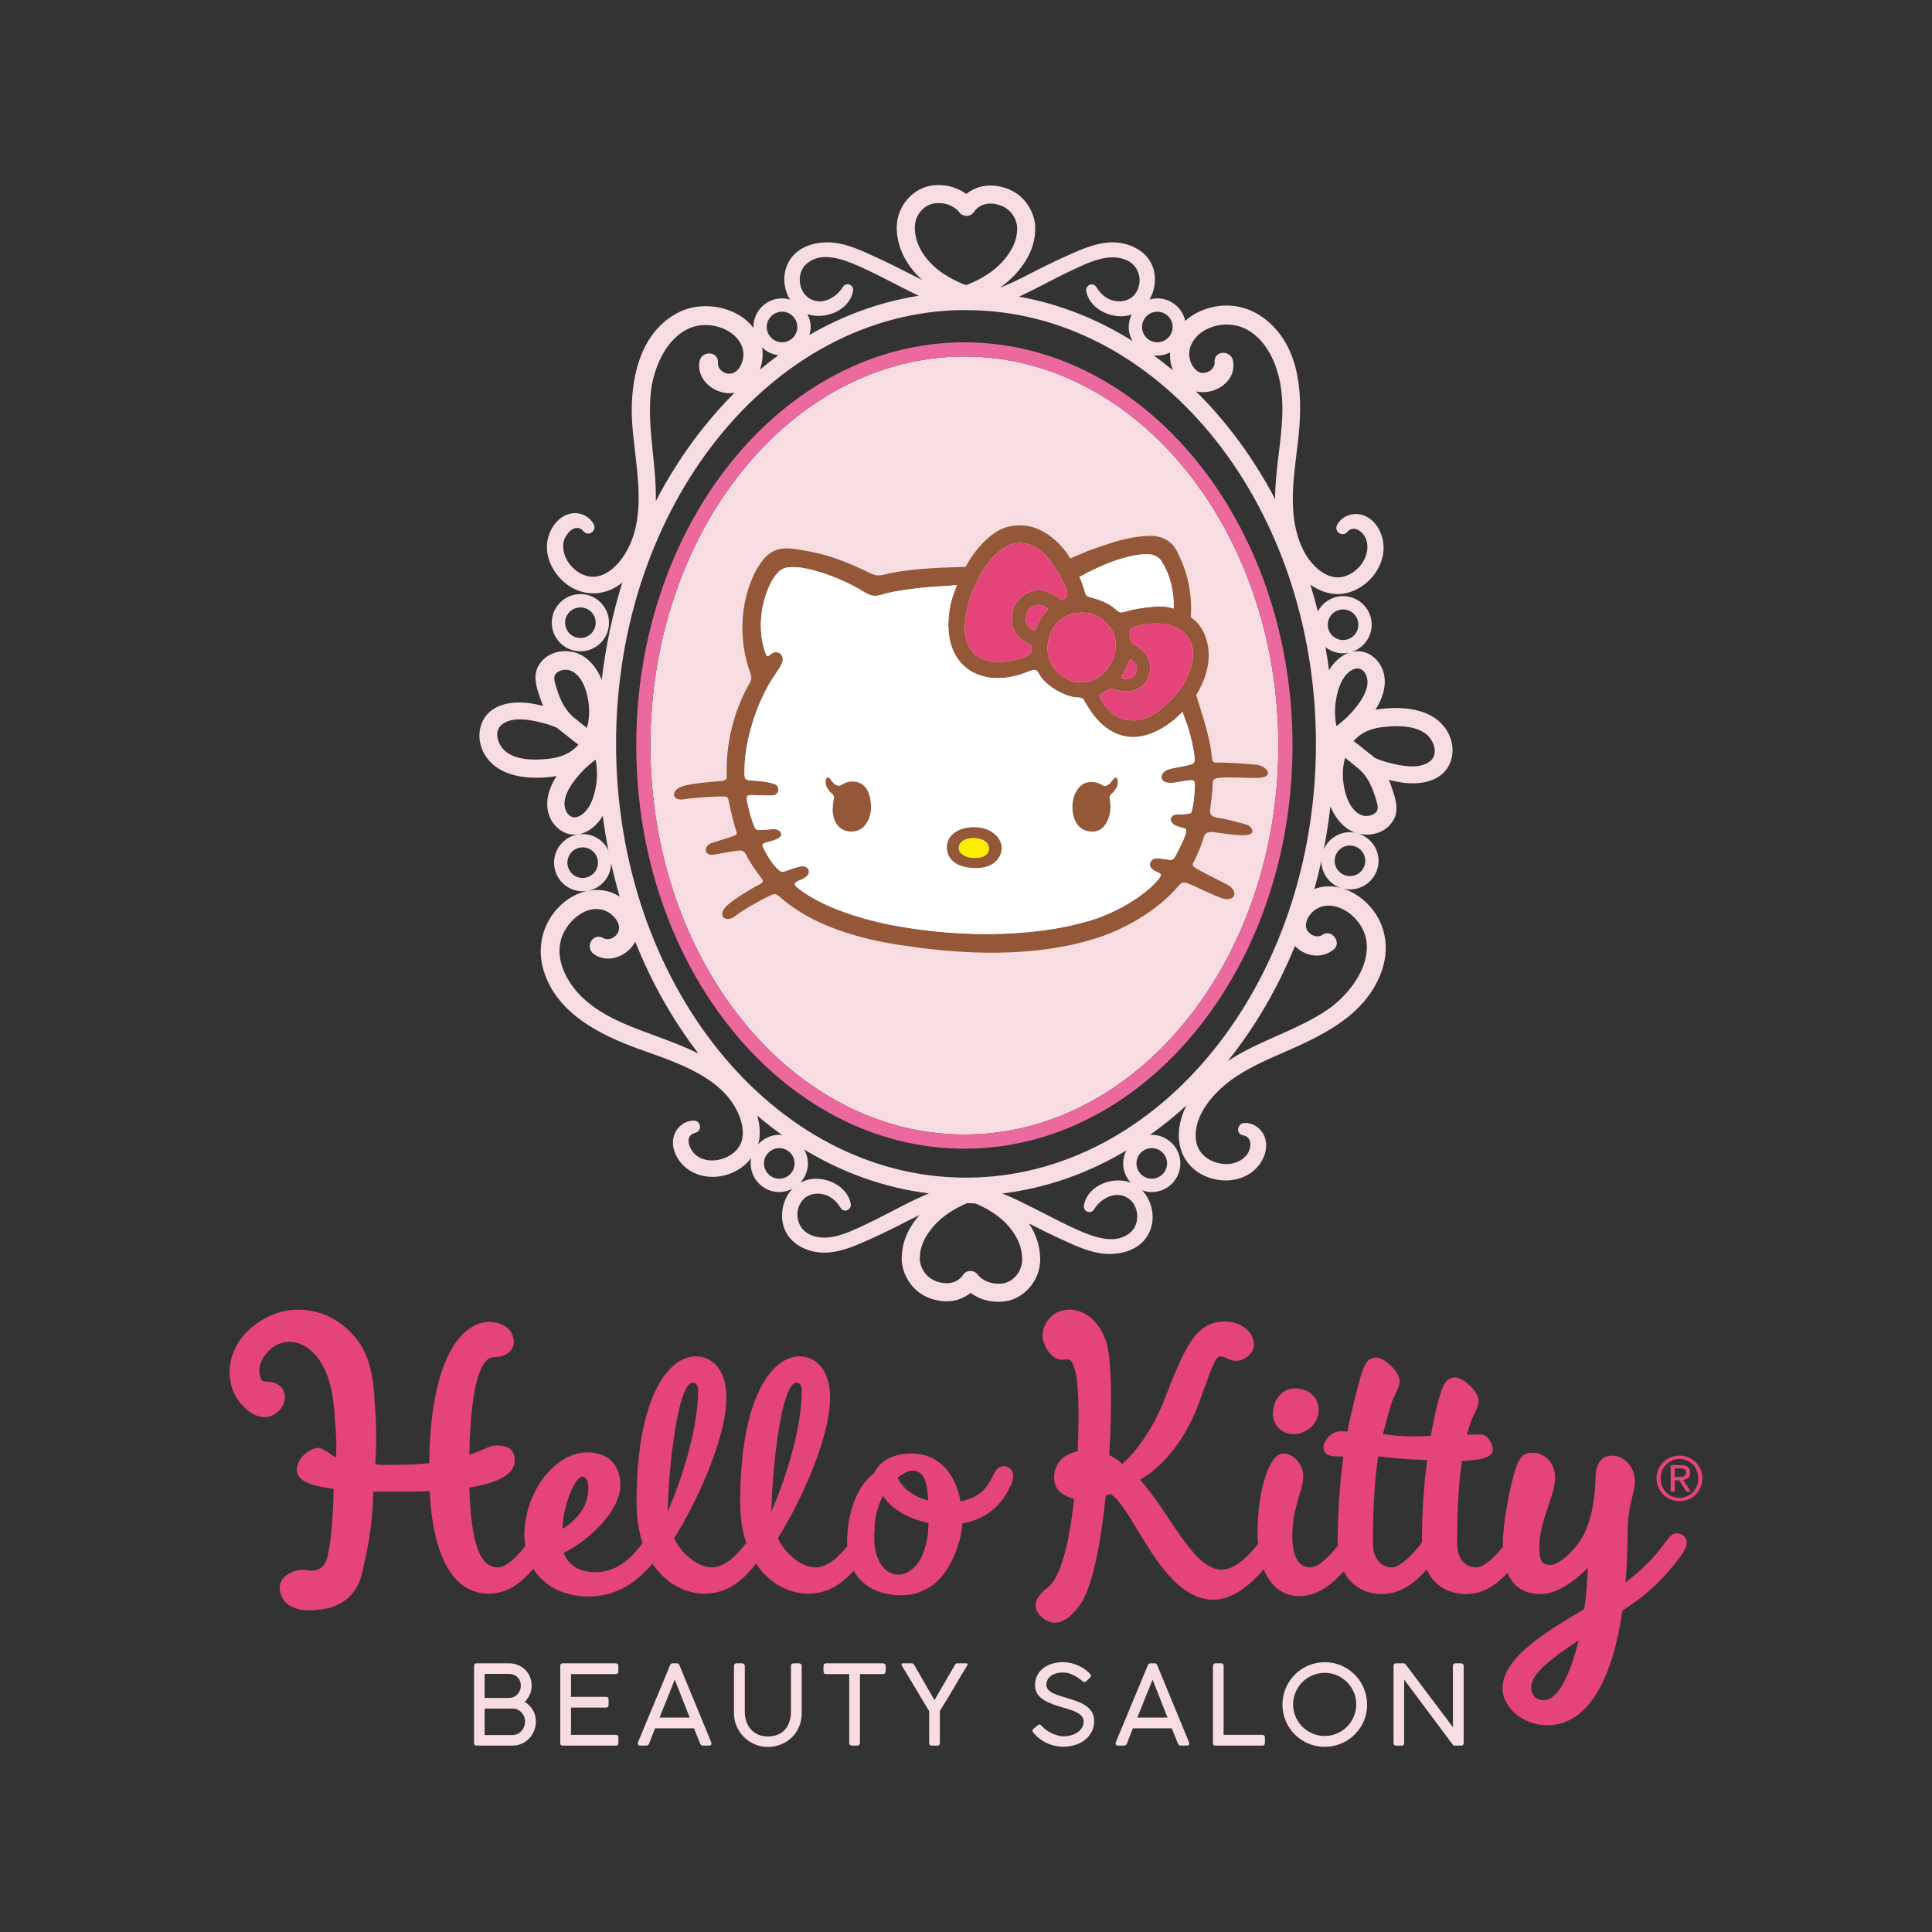 <?xml version="1.0" encoding="UTF-8"?>
<svg id="Capa_1" xmlns="http://www.w3.org/2000/svg" version="1.1" viewBox="0 0 650 650">
  <rect x="0" y="0" width="650" height="650" fill="#333333" stroke="none"/>
  <!-- Generator: Adobe Illustrator 29.1.0, SVG Export Plug-In . SVG Version: 2.1.0 Build 142)  -->
  <defs>
    <style>
      .st0 {
        fill: none;
      }

      .st1 {
        fill: #945737;
      }

      .st2 {
        fill: #fff;
      }

      .st3 {
        fill: #ffed00;
      }

      .st4 {
        fill: #f7dde1;
      }

      .st5 {
        fill: #ec699d;
      }

      .st6 {
        fill: #e4447a;
      }
    </style>
  </defs>
  <g>
    <path class="st4" d="M178.873,567.12c0,1.067-.206,2.074-.624,3.019-.415.945-.998,1.753-1.743,2.423.574.334,1.092.739,1.556,1.21.468.474.867.992,1.204,1.556.337.568.593,1.173.773,1.818.181.646.271,1.316.271,2.015,0,1.079-.2,2.111-.599,3.094-.396.979-.942,1.843-1.641,2.589-.696.745-1.519,1.341-2.467,1.781-.951.443-1.98.661-3.088.661h-12.17c-.25,0-.455-.069-.614-.203-.162-.137-.243-.343-.243-.618v-25.964c0-.596.287-.895.858-.895h10.941c1.082,0,2.08.193,3.0.577.92.387,1.722.914,2.405,1.584.683.674,1.219,1.466,1.603,2.377.387.914.577,1.906.577,2.975ZM175.221,567.12c0-.574-.097-1.101-.29-1.584-.19-.487-.465-.904-.82-1.26-.352-.352-.773-.627-1.257-.82-.483-.19-1.02-.287-1.603-.287h-8.203v8.087h8.165c.571,0,1.104-.103,1.594-.315.49-.212.914-.502,1.269-.876.352-.374.633-.811.836-1.313.206-.505.309-1.048.309-1.631ZM163.048,574.818v8.911h9.435c.571,0,1.11-.125,1.619-.374.511-.246.954-.58,1.335-.998.377-.415.677-.898.895-1.453.215-.552.324-1.132.324-1.74,0-.586-.109-1.138-.324-1.659-.218-.524-.515-.982-.886-1.382-.374-.396-.814-.714-1.326-.948-.508-.237-1.054-.356-1.637-.356h-9.435Z"/>
    <path class="st4" d="M207.17,559.607c.571,0,.858.299.858.895v1.846c0,.234-.072.44-.215.614s-.371.262-.68.262h-15.024v7.66h11.817c.225,0,.415.065.577.196s.243.349.243.661v1.899c0,.225-.069.424-.206.599s-.34.259-.614.259h-11.817v9.173h15.098c.571,0,.858.29.858.876v1.918c0,.549-.274.82-.82.82h-17.933c-.546,0-.82-.259-.82-.783v-26.039c0-.571.274-.858.82-.858h17.859Z"/>
    <path class="st4" d="M218.408,586.598c-.087.212-.212.381-.371.502-.162.125-.368.187-.618.187h-1.974c-.571,0-.858-.215-.858-.652,0-.087.003-.159.009-.215s.016-.106.028-.156.025-.094.037-.131l10.754-25.837c.025-.062.056-.131.094-.212s.087-.156.15-.225.153-.128.271-.178c.115-.05.274-.075.474-.075h1.229c.187,0,.34.025.458.075s.209.109.271.178c.059.069.109.143.147.225s.069.15.094.212l10.663,25.837c.012.062.025.125.037.184.012.062.025.122.037.178s.019.103.019.14c0,.437-.287.652-.858.652h-1.977c-.246,0-.452-.062-.614-.187-.162-.122-.287-.29-.371-.502l-2.052-5.124h-13.084c-.437,1.104-.833,2.105-1.195,3-.362.895-.627,1.603-.802,2.124ZM221.894,577.855h10.158l-5.034-12.75-5.124,12.75Z"/>
    <path class="st4" d="M250.582,575.844c0,1.179.172,2.28.511,3.3.343,1.017.845,1.903,1.51,2.654.664.752,1.475,1.341,2.433,1.772.957.427,2.052.642,3.281.642,1.316,0,2.467-.218,3.449-.652.979-.434,1.79-1.029,2.433-1.781.639-.752,1.117-1.637,1.435-2.654.315-1.02.474-2.115.474-3.281v-15.417c0-.225.084-.415.253-.577s.374-.243.624-.243h1.79c.237,0,.452.075.652.225s.299.346.299.596v15.919c0,1.678-.299,3.216-.895,4.613-.596,1.397-1.413,2.598-2.451,3.599-1.039.998-2.249,1.778-3.637,2.339-1.385.558-2.86.839-4.426.839s-3.038-.299-4.416-.895c-1.382-.596-2.589-1.413-3.627-2.451-1.039-1.039-1.853-2.246-2.451-3.627-.596-1.379-.895-2.851-.895-4.416v-15.919c0-.187.072-.368.215-.549.143-.181.334-.271.568-.271h1.996c.187,0,.377.081.577.243s.299.352.299.577v15.417Z"/>
    <path class="st4" d="M297.068,559.607c.221,0,.424.069.605.206s.284.343.309.614v1.884c0,.25-.075.462-.225.642s-.381.271-.689.271h-7.753v23.204c0,.225-.075.424-.225.599-.15.172-.362.259-.633.259h-1.884c-.225,0-.424-.081-.596-.24-.175-.162-.262-.368-.262-.618v-23.204h-7.791c-.25,0-.455-.075-.614-.225-.162-.15-.243-.381-.243-.689v-1.884c0-.25.081-.446.243-.596.159-.15.365-.225.614-.225h19.144Z"/>
    <path class="st4" d="M303.499,560.502c-.175-.262-.246-.474-.215-.642s.19-.253.477-.253h3.019c.112.012.206.025.281.037.072.012.14.041.203.084s.125.115.187.215.143.234.243.409l6.671,11.577h.056l6.805-11.708c.134-.246.259-.405.371-.474s.262-.115.449-.14h3.113c.271,0,.409.112.409.337,0,.112-.069.271-.206.483-.77,1.232-1.534,2.483-2.292,3.755-.758,1.276-1.513,2.554-2.264,3.842-.752,1.285-1.51,2.564-2.274,3.839-.764,1.272-1.538,2.526-2.32,3.755v10.773c0,.599-.274.895-.82.895h-1.993c-.524,0-.786-.296-.786-.895v-10.679l-9.113-15.211Z"/>
    <path class="st4" d="M364.264,565.648c-.175-.112-.462-.331-.858-.655-.399-.321-.886-.652-1.463-.986-.577-.337-1.229-.639-1.949-.904-.72-.268-1.497-.402-2.33-.402-.982,0-1.825.119-2.536.356-.708.237-1.291.549-1.75.942-.462.39-.798.833-1.017,1.322s-.327.986-.327,1.481c0,.696.231,1.282.689,1.753.462.471,1.07.883,1.828,1.229.758.349,1.619.664,2.582.942.964.281,1.943.574,2.944.886,1.001.312,1.984.658,2.944,1.045.964.384,1.825.864,2.582,1.435.758.571,1.366,1.254,1.828,2.049.458.795.689,1.759.689,2.891,0,1.304-.271,2.489-.811,3.549-.54,1.064-1.279,1.971-2.218,2.723-.939.752-2.043,1.332-3.309,1.743-1.266.409-2.629.614-4.083.614-.97,0-1.927-.109-2.879-.327-.951-.215-1.865-.533-2.741-.951-.876-.415-1.694-.92-2.451-1.519-.758-.596-1.435-1.279-2.03-2.049-.162-.2-.24-.399-.234-.596.006-.2.115-.387.327-.561l1.472-1.229c.212-.175.415-.253.614-.234s.381.128.54.327l.243.24c.524.586,1.117,1.092,1.781,1.522.664.427,1.329.783,1.993,1.06.667.281,1.304.49,1.912.624.608.137,1.126.206,1.547.206.758,0,1.534-.1,2.33-.296.795-.2,1.522-.505,2.18-.914.661-.412,1.201-.929,1.622-1.556.424-.627.636-1.366.636-2.211,0-.708-.209-1.307-.627-1.796-.415-.493-.976-.92-1.687-1.288-.708-.365-1.538-.696-2.486-.986-.951-.293-1.968-.602-3.05-.923-1.491-.437-2.77-.892-3.839-1.372-1.067-.477-1.946-1.004-2.635-1.584-.692-.577-1.198-1.223-1.519-1.937-.324-.714-.487-1.519-.487-2.414,0-1.132.228-2.164.68-3.103.455-.939,1.098-1.75,1.931-2.433.833-.683,1.837-1.213,3.01-1.594,1.176-.381,2.489-.568,3.942-.568.783,0,1.597.1,2.442.296.845.2,1.669.477,2.47.83.802.356,1.553.777,2.255,1.269.702.49,1.307,1.032,1.818,1.631.172.184.262.381.268.586s-.09.399-.287.586l-1.326,1.269c-.196.184-.399.271-.605.259s-.393-.106-.568-.278Z"/>
    <path class="st4" d="M379.157,586.598c-.087.212-.212.381-.371.502-.162.125-.368.187-.618.187h-1.974c-.571,0-.858-.215-.858-.652,0-.087.003-.159.009-.215s.016-.106.028-.156.025-.094.037-.131l10.754-25.837c.025-.062.056-.131.094-.212s.087-.156.15-.225.153-.128.271-.178c.115-.05.274-.075.474-.075h1.229c.187,0,.34.025.458.075s.209.109.271.178c.059.069.109.143.147.225s.069.15.094.212l10.663,25.837c.012.062.025.125.037.184.012.062.025.122.037.178s.019.103.019.14c0,.437-.287.652-.858.652h-1.977c-.246,0-.452-.062-.614-.187-.162-.122-.287-.29-.371-.502l-2.052-5.124h-13.084c-.437,1.104-.833,2.105-1.195,3-.362.895-.627,1.603-.802,2.124ZM382.643,577.855h10.158l-5.034-12.75-5.124,12.75Z"/>
    <path class="st4" d="M424.748,583.672c.225,0,.418.078.58.234.159.153.24.368.24.642v1.918c0,.225-.075.418-.221.58-.15.159-.349.24-.599.24h-15.844c-.546,0-.82-.271-.82-.82v-26.039c0-.225.075-.415.225-.577.15-.162.362-.243.633-.243h1.921c.237,0,.43.069.586.206s.234.343.234.614v23.245h13.065Z"/>
    <path class="st4" d="M445.719,559.236c1.304,0,2.564.165,3.774.502,1.213.337,2.342.814,3.393,1.435,1.051.621,2.009,1.366,2.879,2.227.87.864,1.612,1.828,2.23,2.891.614,1.06,1.092,2.202,1.435,3.418.34,1.219.511,2.486.511,3.805,0,1.304-.168,2.561-.502,3.774-.337,1.21-.814,2.342-1.435,3.393-.624,1.048-1.366,2.005-2.23,2.869-.864.864-1.821,1.603-2.879,2.218-1.057.614-2.193,1.092-3.412,1.425-1.216.337-2.486.505-3.802.505s-2.582-.168-3.793-.505c-1.213-.334-2.342-.814-3.393-1.435-1.051-.621-2.005-1.363-2.869-2.227s-1.603-1.821-2.218-2.869c-.618-1.051-1.092-2.183-1.428-3.393-.334-1.213-.502-2.476-.502-3.793,0-1.307.168-2.564.502-3.777.337-1.21.814-2.345,1.438-3.4.621-1.057,1.363-2.021,2.227-2.891.864-.867,1.821-1.612,2.879-2.227,1.057-.614,2.189-1.092,3.403-1.435,1.21-.343,2.476-.511,3.793-.511ZM435.059,573.42c0,.982.125,1.921.381,2.823s.611,1.747,1.073,2.536c.458.789,1.011,1.506,1.659,2.152.646.646,1.363,1.201,2.152,1.659.789.462,1.634.817,2.536,1.073s1.84.381,2.823.381c.97,0,1.909-.125,2.816-.381.904-.256,1.75-.611,2.533-1.073.783-.458,1.497-1.014,2.146-1.659.646-.646,1.198-1.363,1.659-2.152.458-.789.817-1.634,1.07-2.536.256-.901.384-1.84.384-2.823,0-1.466-.281-2.844-.839-4.129-.558-1.285-1.319-2.408-2.274-3.365-.957-.957-2.08-1.715-3.365-2.274s-2.664-.839-4.129-.839c-.982,0-1.921.128-2.823.384-.901.253-1.747.611-2.536,1.07-.789.462-1.506,1.014-2.152,1.659-.649.646-1.201,1.36-1.659,2.146-.462.783-.817,1.628-1.073,2.533-.256.908-.381,1.846-.381,2.816Z"/>
    <path class="st4" d="M489.393,587.287c-.274,0-.511-.137-.711-.409l-16.271-21.81v21.398c0,.549-.287.82-.858.82h-1.884c-.546,0-.82-.271-.82-.82v-26.002c0-.25.075-.452.225-.614s.349-.243.596-.243h2.498c.324,0,.586.137.783.412l15.863,21.08v-20.803c.075-.458.349-.689.82-.689h1.884c.225,0,.43.075.624.225s.29.346.29.596v26.039c0,.549-.306.82-.914.82h-2.124Z"/>
  </g>
  <g>
    <path id="_x3C_Group_x3E_" class="st6" d="M337.228,493.32c-1.478.246-2.287,1.217-3.286,3.458-2.21,4.156-4.032,6.837-10.774,8.357-1.689-9.148-7.002-16.097-16.516-16.097-6.263,0-10.541,2.438-12.533,6.541-7.347,5.672-9.127,16.351-9.127,23.567,0,.366.084.668.092,1.027-2.955,3.638-6.622,7.146-10.71,7.146-4.912,0-10.492-4.898-12.674-9.806,7.227-11.445,17.578-33.383,17.578-47.408,0-9.817-5.313-13.768-10.225-13.768-9.394,0-20.027,13.768-20.027,49.185,0,5.257.753,9.76,2.019,13.592-3.096,3.986-7.065,8.205-11.555,8.205-4.905,0-10.492-4.898-12.667-9.806,7.22-11.445,17.578-33.383,17.578-47.408,0-9.817-5.32-13.768-10.224-13.768-9.402,0-20.027,13.768-20.027,49.185,0,5.257.746,9.771,2.027,13.609-3.026,4.075-7.867,9.82-15.918,9.82-2.048,0-8.445-.408-10.626-6.53,7.628-3.543,19.07-13.768,19.07-22.627,0-7.086-4.081-11.168-11.168-11.168-10.492,0-21.125,12.941-21.125,28.071,0,1.228.183,2.318.338,3.427-2.885,3.744-6.516,7.195-9.183,7.195-3.955,0-8.993-2.727-9.669-26.835,9.943-1.64,15.256-4.497,15.256-8.99,0-4.092-2.315-5.182-6.27-5.182-2.174,0-4.356,1.64-8.986,3.131.542-27.789,5.038-32.835,8.304-32.835,4.229,0,6.678-2.442,6.678-5.038,0-3.814-3.139-6.812-8.445-6.812-7.628,0-19.626,9.538-20.027,47.552-3.413.271-7.494.538-12.131.538-2.59,0-4.103.085-6.01-.19.415-7.051.387-13.279-.113-19.338-.401-9.838-1.632-17.318-6.558-23.3-8.831-10.725-23.89-12.92-35.136-3.23-8.775,7.565-9.043,18.944-3.441,25.446,4.011,4.645,8.641,6.048,12.455,2.758,2.477-2.139,3.153-5.953,1.281-8.117-2.4-2.783-5.96-1.7-6.488-2.318-1.161-1.337-2.442-6.171,3.019-10.879,6.193-5.345,19.162-1.907,21.083,19.876.366,5.014,1.013,10.313.704,16.819-1.773-.946-4.356-3.248-5.996-3.248-2.73,0-7.22,3.413-7.22,7.354,0,3.275,3.406,5.313,12.392,6.41-.19,8.993-.809,18.289-2.245,23.398-1.224,4.384-4.743,4.398-7.051,3.962-3.511-.668-10.499,2.005-8.494,8.079,2.245,6.756,11.308,5.718,15.72,4.764,5.756-1.26,10.147-5.376,11.604-11.692,2.006-8.624,3.547-15.837,3.821-27.553h8.318c3.807,0,7.354,0,10.619-.141,1.499,28.746,11.991,34.471,19.893,34.471,6.573,0,11.337-4.057,14.975-8.378,3.884,6.298,11.041,9.335,18.535,9.335,10.492,0,17.241-5.957,21.561-11.08,4.56,6.91,11.315,10.123,17.536,10.123,8.276,0,13.518-5.225,17.332-10.13,4.56,6.917,11.316,10.13,17.543,10.13,6.903,0,11.688-3.656,15.313-7.716,3.139,5.686,9.247,8.262,16.157,8.262,4.631,0,8.993-1.907,11.998-4.778,5.587-5.348,8.156-14.525,8.388-19.394,8.445-1.555,12.962-6.115,15.904-12.048,1.274-2.284,1.302-3.8,1.161-4.609-.317-1.886-2.132-2.815-3.61-2.575ZM195.904,496.803c1.225,0,2.041,1.499,2.041,3.807,0,6.136-3.68,10.633-8.719,13.768.267-8.448,4.356-17.575,6.678-17.575ZM233.095,465.192c.95,0,1.766.816,1.766,2.593,0,13.486-5.862,30.657-10.218,40.867.274-14.982,3.413-43.461,8.451-43.461ZM267.97,465.192c.957,0,1.773.816,1.773,2.593,0,13.486-5.862,30.657-10.225,40.867.274-14.982,3.406-43.461,8.451-43.461ZM306.899,494.769c4.032,0,5.095,3.92,5.376,10.049-5.89-1.534-9.07-4.954-10.274-7.635,1.541-1.306,3.673-2.414,4.898-2.414ZM306.653,528.135c-1.351,1.094-2.857,1.643-4.49,1.643-4.637,0-8.043-5.186-8.043-12.266,0-1.091,0-2.048.141-3.135-.106-3.895,1.182-8.001,2.815-11.129,3.314,5.257,10.056,8.058,15.291,9.155-.021,3.054-.415,5.981-1.21,8.374-.563,2.076-1.823,5.309-4.504,7.357ZM428.252,475.685c0-4.638,2.998-8.578,7.494-8.578,3.948,0,7.895,2.442,7.895,7.354,0,4.908-4.631,8.036-8.311,8.036-4.222,0-7.079-3.128-7.079-6.812ZM564.214,515.873c-1.499,0-2.315.823-3.821,2.864-3.674,5.038-7.48,9.127-13.483,13.617.408-5.443.682-11.027.682-16.748,0-9.261,2.449-13.215,2.449-17.163,0-5.186-3.807-8.719-7.762-8.719-3.139,0-5.447,2.449-5.447,6.939-.141,4.637-.549,11.724-3.413,18.395-2.583,6.003-8.852,11.445-11.71,11.445-3.004,0-3.821-1.362-3.821-6.273,0-8.3,5.32-17.156,5.32-23.148,0-5.049-3.688-8.314-7.361-8.314-3.131,0-4.497,1.091-5.862,5.172-2.174,6.544-4.363,19.214-4.363,25.069,0,.447.035.873.056,1.312-2.857,3.666-6.418,6.998-9.042,6.998-3.948,0-6.397-3.269-6.397-8.033,0-12.811.682-21.53,1.632-27.793,1.084,0,2.048,0,2.456-.137,5.306-.419,7.895-1.365,7.895-3.68,0-2.182-1.9-5.039-3.814-5.039h-4.905l1.225-3.955c.823-2.59,2.723-4.905,2.723-7.354,0-3.139-5.032-7.903-7.895-7.903-2.723,0-3.955,1.907-5.313,6.678-.957,3.124-1.907,7.621-2.864,12.941-5.587.267-9.134.408-16.08-.549.281-1.358,2.449-9.268,2.871-10.492.809-2.59,2.716-4.898,2.716-7.354,0-3.139-5.039-7.903-7.895-7.903-2.73,0-3.948,1.907-5.313,6.678-.824,2.857-3.547,13.483-4.363,18.254-.816-.137-1.632-.137-2.589-.137-2.723,0-5.454,3.269-5.454,5.183,0,1.632.549,3.265,4.631,3.265h2.048c-1.091,8.311-1.907,18.127-1.907,29.154,0,.316.056.58.077.894-2.97,3.68-6.516,7.28-9.197,7.28-3.821,0-6.129-3.135-6.129-10.622,0-9.81,3.666-15.13,3.666-20.175,0-3.395-2.857-7.484-6.805-7.484-4.764,0-8.578,12.937-8.578,26.702,0,1.295.099,2.46.19,3.638-3.047,4.089-8.036,8.758-12.188,8.758-9.803,0-17.874-19.918-27.55-30.277,8.036-4.497,15.566-14.138,19.788-25.713,4.222-11.449,5.453-15.809,7.227-15.809,1.633,0,2.857,1.502,5.447,1.502,2.583,0,5.862-2.318,5.862-5.447,0-4.637-4.645-7.769-9.81-7.769-9.817,0-13.497,8.719-20.302,26.297-3.547,9.127-9.169,17.269-14.208,21.625-1.133-1.323-2.66-2.195-4.363-2.97,1.091-17.054.802-33.046-1.077-38.39-4.089-11.649-13.947-12.248-18.071-8.567-3.751,3.364-3.751,7.09-2.533,9.887,1.499,3.462,4.053,5.341,6.622,4.933,2.153-.341,2.857.464,3.884,4.891.795,3.417,1.112,13.898.584,25.875-2.027.499-3.758,1.33-4.799,2.16-2.048,1.632-3.131,3.955-3.131,6.544,0,3.272,1.309,4.869,3.532,6.129.971.549,2.062.957,3.195,1.249-1.499,13.719-4.264,26.259-8.824,29.742-3.476,2.646-6.305,6.425-1.893,10.207,4.405,3.782,9.373,1.014,13.371-5.373,3.645-5.805,6.369-20.147,8.008-35.691l1.548-.542c7.762,4.496,17.199,35.59,34.636,35.59,6.643,0,12.674-5.281,16.931-10.228,2.442,6.01,6.805,9.001,11.949,9.001,6.256,0,11.196-4.081,14.961-8.399,2.73,5.492,7.846,7.716,12.828,7.716,6.544,0,11.449-4.081,15.123-8.304,2.597,5.996,8.043,8.304,13.222,8.304,5.883,0,10.429-3.314,13.983-7.142,1.696,4.243,4.996,7.142,11.217,7.142,5.039,0,11.168-4.081,15.812-8.852-.281,4.771-.556,9.402-1.238,13.898-12.801,7.628-27.515,16.347-27.515,26.699,0,6.27,6.812,12.399,14.982,12.399,14.307,0,22.209-16.481,25.341-38.549,8.585-5.595,13.771-10.492,19.76-18.536,1.492-2.041,1.907-3.546,1.907-4.359,0-1.904-1.632-3.135-3.272-3.135ZM478.384,519.008c-3.139,3.951-7.22,8.311-10.084,8.311-3.948,0-6.397-3.269-6.397-8.033,0-13.905.809-23.025,1.767-29.295,5.453.676,11.308,1.087,16.487,1.224-1.083,7.906-1.773,17.301-1.773,27.793ZM519.522,572c-2.857,0-4.356-1.632-4.356-4.349,0-4.771,7.227-9.95,15.946-15.805-2.864,11.857-7.093,20.154-11.59,20.154Z"/>
    <path class="st6" d="M557.937,494.34c.415-.929.964-1.738,1.675-2.424.704-.686,1.52-1.217,2.456-1.608.943-.387,1.935-.584,2.984-.584,1.049,0,2.048.197,2.97.584.929.391,1.752.922,2.449,1.608.69.686,1.246,1.496,1.654,2.424.408.929.619,1.932.619,3.012,0,1.105-.211,2.132-.619,3.061-.408.943-.964,1.749-1.654,2.449-.696.686-1.52,1.221-2.449,1.608-.922.377-1.921.574-2.97.574-1.048,0-2.041-.197-2.984-.574-.936-.387-1.752-.922-2.456-1.608-.711-.7-1.26-1.506-1.675-2.449-.408-.929-.619-1.956-.619-3.061,0-1.08.211-2.083.619-3.012M559.204,499.966c.324.799.76,1.488,1.323,2.08.577.591,1.238,1.055,2.013,1.382.767.338,1.611.503,2.512.503.894,0,1.717-.165,2.477-.503.774-.327,1.436-.792,2.006-1.382.563-.591,1.013-1.281,1.33-2.08.324-.802.478-1.671.478-2.614,0-.915-.155-1.773-.478-2.565-.317-.792-.767-1.474-1.33-2.058-.57-.577-1.231-1.041-2.006-1.372-.76-.342-1.583-.5-2.477-.5-.901,0-1.745.158-2.512.5-.774.331-1.436.795-2.013,1.372-.563.584-.999,1.267-1.323,2.058-.324.792-.493,1.65-.493,2.565,0,.943.169,1.812.493,2.614M565.523,492.905c1.07,0,1.858.214,2.365.637.521.422.774,1.059.774,1.925,0,.806-.225,1.397-.676,1.77-.458.383-1.014.602-1.682.672l2.561,3.951h-1.499l-2.435-3.853h-1.478v3.853h-1.393v-8.954h3.462ZM564.911,496.88c.317,0,.612-.011.894-.035.282-.01.528-.07.746-.169.218-.098.387-.246.521-.436.134-.197.197-.478.197-.83,0-.306-.056-.549-.169-.729-.127-.165-.275-.309-.458-.405-.183-.098-.394-.162-.633-.197-.239-.032-.472-.049-.704-.049h-1.851v2.85h1.457Z"/>
  </g>
  <path class="st0" d="M247.149,132.142c-3.045.563-6.482-.44-8.948-2.683-2.325-2.115-3.378-4.957-2.889-7.798.353-2.044,2.18-2.94,3.729-2.741,1.362.173,2.663,1.224,2.503,3.184-.075.92.321,1.823,1.118,2.542.934.844,2.205,1.238,3.324,1.034,2.495-.464,3.979-3.442,4.109-6.009.271-5.358-4.782-9.117-9.916-10.062-4.169-.766-7.989.12-11.357,2.636-6.225,4.651-9.198,13.499-9.851,19.664-.731,6.881-.003,13.891.699,20.67.546,5.26,1.085,10.627.974,16.014,7.201-13.829,16.158-26.145,26.505-36.45Z"/>
  <path class="st0" d="M393.642,118.599c-1.293.646-2.729,1.043-4.269,1.043-.432,0-.845-.072-1.262-.128,2.213,1.617,4.387,3.304,6.508,5.082-.755-1.899-1.061-3.963-.977-5.998Z"/>
  <path class="st0" d="M421.081,111.842c-4.162-2.947-9.559-3.471-14.439-1.399-4.091,1.738-7.558,5.962-6.27,10.671.599,2.189,2.287,4.48,4.576,4.343,1.088-.066,2.204-.609,2.913-1.417.392-.448.843-1.185.773-2.163-.141-1.961,1.171-2.999,2.532-3.158,1.539-.179,3.372.732,3.704,2.779.541,3.342-.861,6.433-3.847,8.48-2.591,1.775-5.799,2.367-8.629,1.722,10.363,10.223,19.353,22.446,26.597,36.192,0-5.128.615-10.263,1.229-15.278,1.026-8.374,2.086-17.033.133-25.375-1.129-4.828-3.656-11.42-9.272-15.397Z"/>
  <path class="st0" d="M255.665,124.35c2.028-1.69,4.109-3.288,6.22-4.831-2.121-.274-4.035-1.203-5.493-2.628.411,2.419.154,5.053-.726,7.459Z"/>
  <path class="st0" d="M451.861,205.04c-2.836,0-5.144,2.308-5.144,5.145,0,2.836,2.308,5.143,5.144,5.143s5.143-2.307,5.143-5.143c0-2.837-2.307-5.145-5.143-5.145Z"/>
  <path class="st0" d="M463.229,269.953c-1.15-4.086-2.71-8.704-6.704-11.796-.528-.408-1.045-.842-1.564-1.277-.785-.657-1.591-1.332-2.431-1.91-.743,2.648-.932,5.602-.525,8.619.348,2.576,1.621,8.767,5.927,10.604,1.35.574,3.1.414,4.363-.398,1.26-.812,1.504-1.817.934-3.842Z"/>
  <path class="st0" d="M196.038,285.092c-2.836,0-5.143,2.308-5.143,5.145,0,2.836,2.307,5.144,5.143,5.144s5.144-2.308,5.144-5.144c0-2.837-2.308-5.145-5.144-5.145Z"/>
  <path class="st0" d="M325,396.206c64.918,0,117.734-65.478,117.734-145.962,0-79.343-51.342-144.057-114.996-145.873-.68.029-1.354.015-2.023-.031-.474.007-.952-.004-1.433-.033-64.586.483-117.013,65.753-117.013,145.936,0,80.483,52.815,145.962,117.732,145.962ZM324.454,115.178c60.874,0,110.398,60.849,110.398,135.643s-49.525,135.643-110.398,135.643-110.398-60.849-110.398-135.643,49.525-135.643,110.398-135.643Z"/>
  <path class="st0" d="M192.13,274.702c1.303.646,2.625.054,3.506-.555,2.508-1.74,4.122-5.019,4.936-10.027.33-2.03.37-4.238.12-6.563-.07-.658-.182-1.318-.316-1.973-.253.186-.503.376-.747.569-1.943,1.528-3.58,3.084-5.006,4.757-3.539,4.156-5.054,7.564-4.628,10.42.171,1.151.833,2.725,2.136,3.373Z"/>
  <path class="st0" d="M466.966,256.534c4.64,1.235,10.419,2.321,13.974-.277,1.443-1.055,1.762-2.479,1.776-3.488.029-2.055-1.178-4.441-2.937-5.803-3.083-2.388-7.906-3.153-14.751-2.333-4.205.503-7.442,2.089-9.655,4.726.122.077.244.158.364.241.88.609,1.712,1.293,2.517,1.955.322.264.644.529.968.789.37.296.748.583,1.126.871.732.555,1.48,1.125,2.179,1.764,1.405.622,2.888,1.143,4.438,1.556Z"/>
  <path class="st0" d="M457.87,225.166c-.401-.199-.803-.281-1.194-.281-.881,0-1.701.414-2.311.837-2.508,1.74-4.122,5.019-4.936,10.027-.329,2.029-.37,4.237-.12,6.563.071.659.183,1.318.316,1.974.254-.187.503-.376.748-.569,1.946-1.532,3.583-3.089,5.006-4.758,3.539-4.156,5.054-7.564,4.628-10.42-.171-1.151-.834-2.724-2.137-3.373Z"/>
  <path class="st0" d="M449.03,289.608c0,2.836,2.308,5.143,5.145,5.143,2.836,0,5.143-2.307,5.143-5.143s-2.307-5.144-5.143-5.144c-2.837,0-5.145,2.308-5.145,5.144Z"/>
  <path class="st0" d="M445.925,217.708c.459,2.577.868,5.175,1.22,7.799,1.708-2.899,4.029-4.964,6.704-5.905-.642.136-1.306.212-1.988.212-2.25,0-4.295-.808-5.936-2.105Z"/>
  <path class="st0" d="M255.07,384.991c1.763-1.951,4.287-3.201,7.118-3.201.342,0,.667.066 1.0.101-2.884-2.05-5.699-4.226-8.43-6.545.8,2.744,1.062,5.48.671,8.08-.08.533-.216,1.05-.359,1.565Z"/>
  <path class="st0" d="M447.596,271.296c-.555,4.896-1.303,9.714-2.229,14.451,1.492-3.389,4.873-5.767,8.808-5.767.649,0,1.283.069,1.897.192-1.03-.347-2.01-.821-2.875-1.445-2.396-1.726-4.287-4.295-5.601-7.431Z"/>
  <path class="st0" d="M195.269,214.645c2.836,0,5.144-2.307,5.144-5.143s-2.308-5.144-5.144-5.144-5.143,2.308-5.143,5.144,2.307,5.143,5.143,5.143Z"/>
  <path class="st0" d="M184.972,255.237c4.204-.503,7.442-2.089,9.655-4.726-.122-.076-.244-.157-.364-.24-.883-.611-1.717-1.298-2.525-1.962l-.96-.783c-.37-.296-.747-.582-1.125-.869-.733-.556-1.483-1.126-2.181-1.767-1.405-.621-2.887-1.142-4.437-1.555-2.554-.68-5.453-1.314-8.136-1.314-2.192,0-4.24.423-5.838,1.591-1.443,1.055-1.762,2.479-1.777,3.488-.029,2.054,1.178,4.441,2.937,5.804,3.083,2.39,7.908,3.154,14.752,2.332Z"/>
  <path class="st0" d="M387.502,396.564c2.836,0,5.143-2.308,5.143-5.145,0-2.836-2.307-5.144-5.143-5.144s-5.144,2.308-5.144,5.144c0,2.837,2.308,5.145,5.144,5.145Z"/>
  <path class="st0" d="M262.188,396.564c2.836,0,5.143-2.308,5.143-5.145,0-2.836-2.307-5.144-5.143-5.144s-5.144,2.308-5.144,5.144c0,2.837,2.308,5.145,5.144,5.145Z"/>
  <path class="st0" d="M446.45,339.822c6.128-4.127,12.632-11.829,13.347-19.733.406-4.467-1.1-8.401-4.472-11.693-3.778-3.687-9.959-5.419-13.973-1.366-1.407,1.42-2.912,4.286-1.296,6.357,1.119,1.436,3.263,2.236,4.918,1.094,1.483-1.022,3.169-.358,4.07.831.891,1.174,1.079,2.957-.285,4.092-2.637,2.193-6.18,2.693-9.481,1.338-1.382-.568-2.601-1.424-3.605-2.468-5.87,14.341-13.518,27.398-22.614,38.711,5.211-3.421,10.909-5.972,16.481-8.446,5.724-2.542,11.642-5.17,16.909-8.717Z"/>
  <path class="st0" d="M329.105,429.036c.248.315,2.723,3.245,7.868,2.803,3.779-.341,6.887-3.929,6.925-7.999.027-3.905-1.394-7.512-4.345-11.03-3.528-4.219-8.469-6.706-11.338-7.893-.89-.085-1.788-.136-2.699-.165-2.765,1.116-7.969,3.649-11.656,8.073-2.125,2.544-4.544,6.101-4.4,11.074.016.24.493,6.438,7.404,7.69,4.638.833,6.775-2.127,7.003-2.467.578-1.068,1.837-1.689,3.096-1.494.88.136,1.677.661,2.141,1.407Z"/>
  <path class="st0" d="M203.802,306.474c-2.128-.892-4.478-.848-6.798.124-3.306,1.386-6.363,4.586-7.788,8.151-2.948,7.378,1.49,14.516,3.535,17.242,3.641,4.856,8.936,8.717,16.66,12.154,3.569,1.588,7.359,2.979,11.025,4.324,4.887,1.793,9.856,3.62,14.54,5.985-8.529-11.105-15.727-23.763-21.248-37.616-1.174,2.227-3.253,4.092-5.738,5.032-2.906,1.104-5.898.774-8.205-.893-1.657-1.199-1.656-3.208-.813-4.489.743-1.131,2.32-1.891,4.026-.871.743.442,1.674.492,2.618.143,1.15-.427,2.122-1.387,2.475-2.447.952-2.849-1.933-5.853-4.289-6.839Z"/>
  <path class="st0" d="M186.772,229.918c1.15,4.086,2.71,8.703,6.703,11.794.529.409,1.048.844,1.569,1.28.783.656,1.588,1.33,2.427,1.907.743-2.647.932-5.602.525-8.619-.348-2.576-1.621-8.767-5.927-10.604-.54-.23-1.143-.342-1.755-.342-.917,0-1.85.253-2.608.74-1.26.811-1.505,1.817-.934,3.844Z"/>
  <path class="st0" d="M377.873,391.419c0-1.581.419-3.052,1.098-4.369-12.844,7.672-26.922,12.692-41.762,14.485,1.926.754,3.826,1.616,5.656,2.498,2.677,1.291,5.36,2.667,7.954,3.998,3.745,1.921,7.618,3.907,11.523,5.663,6.37,2.863,13.516,5.19,18.226.724,1.489-1.412,2.237-3.636,2.001-5.953-.235-2.315-1.416-4.343-3.16-5.427-2.396-1.489-4.746-1.071-6.295-.455-2.0.792-3.84,2.364-5.049,4.311v.001c-.485.781-1.366,1.094-2.198.772-.879-.339-1.372-1.228-1.201-2.163.533-2.909,2.471-5.357,5.457-6.893,3.234-1.665,7.175-1.922,10.277-.745-1.554-1.711-2.527-3.959-2.527-6.447Z"/>
  <path class="st0" d="M281.793,398.732c2.397,1.567,3.967,3.791,4.421,6.262.171.934-.32,1.824-1.198,2.162-.833.321-1.716.011-2.201-.772-1.648-2.654-3.667-4.175-6.172-4.65-2.55-.484-5.037.258-6.514,1.927-1.545,1.749-2.171,4.096-1.719,6.438.437,2.263,1.828,4.134,3.817,5.135,5.81,2.923,12.663-.303,18.17-2.892l.945-.444c2.889-1.347,5.772-2.848,8.56-4.299,3.477-1.81,7.073-3.682,10.732-5.285.615-.269,1.251-.538,1.899-.803-14.93-1.842-29.078-6.969-41.977-14.759.778,1.389,1.259,2.965,1.259,4.667,0,2.507-.985,4.773-2.56,6.488.832-.454,1.735-.822,2.731-1.057,3.142-.742,6.899-.019,9.807,1.882Z"/>
  <path class="st4" d="M324.454,119.949c-58.242,0-105.627,58.708-105.627,130.872s47.384,130.872,105.627,130.872,105.627-58.708,105.627-130.872-47.384-130.872-105.627-130.872Z"/>
  <path class="st5" d="M324.454,386.464c60.874,0,110.398-60.849,110.398-135.643s-49.525-135.643-110.398-135.643-110.398,60.849-110.398,135.643,49.525,135.643,110.398,135.643ZM430.081,250.821c0,72.164-47.384,130.872-105.627,130.872s-105.627-58.708-105.627-130.872,47.384-130.872,105.627-130.872,105.627,58.708,105.627,130.872Z"/>
  <path class="st4" d="M486.957,246.077c-3.882-6.607-11.774-7.965-17.817-7.863-2.323.023-4.443.221-6.397.566,2.561-4.029,3.552-7.744,3.014-11.265-.449-2.934-2.153-5.596-4.559-7.122-1.998-1.268-4.321-1.61-6.584-1.029,3.963-1.193,6.876-4.833,6.876-9.179,0-5.31-4.319-9.63-9.628-9.63-3.689,0-6.863,2.11-8.48,5.164-.762-3.05-1.61-6.053-2.522-9.019,2.615,1.855,5.782,3.172,9.2,3.172,1.798,0,3.664-.361,5.546-1.192,6.765-2.987,10.923-10.209,9.673-16.8-.582-3.06-2.519-6.867-6.217-8.372-3.55-1.447-7.609-.054-9.242,3.17-.543,1.071-.033,2.162.75,2.687.882.587,1.968.449,2.648-.34.77-.894,1.673-1.259,2.693-1.073,1.494.268,3.039,1.708,3.673,3.423.925,2.497.455,5.503-1.257,8.043-1.604,2.38-4.092,4.124-6.656,4.664-3.595.753-6.659-1.268-8.169-2.54-6.004-5.062-7.863-13.205-8.365-19.145-.558-6.595.264-13.282,1.059-19.749.175-1.431.352-2.862.513-4.293,1.42-12.553,1.868-30.422-10.588-40.619-4.892-4.005-10.897-5.659-16.918-4.655-4.119.687-7.714,2.406-10.439,4.867-.95-4.317-4.794-7.563-9.392-7.563-.914,0-1.782.169-2.621.408,1.533-2.635,2.11-5.818,1.673-8.715-1.142-7.569-8.85-11.045-15.526-10.489-4.311.363-8.236,1.954-11.887,3.553-4.042,1.769-8.166,3.722-12.257,5.807l-2.148,1.104c-3.276,1.691-6.662,3.419-10.16,4.726,2.082-1.466,4.19-3.268,6.037-5.485,2.596-3.107,6.021-8.061,5.805-15.166-.086-3.137-2.481-11.67-12.395-13.472-5.246-.949-8.9,1.077-10.808,2.604-1.918-1.435-5.587-3.389-10.92-2.925-6.803.612-12.393,6.892-12.462,14-.041,5.34,1.898,10.38,5.764,14.982.873,1.044,1.808,1.993,2.77,2.864-1.169-.571-2.362-1.169-3.628-1.819-3.522-1.807-7.701-3.919-11.978-5.872l-.826-.378c-3.562-1.633-7.245-3.322-11.149-4.132-6.821-1.421-15.367.408-18.048,7.759-1.344,3.683-.777,7.844,1.154,11.064-.847-.245-1.725-.417-2.65-.417-5.31,0-9.63,4.32-9.63,9.629,0,.112.029.217.033.328-1.616-2.125-3.797-3.904-6.49-5.194-5.879-2.817-13.198-2.855-18.641-.096-15.738,7.98-16.234,28.451-15.718,36.882.198,3.237.583,6.536.99,10.028,1.46,12.518,2.969,25.462-4.29,35.748-1.439,2.038-4.474,5.562-8.632,6.249-2.75.449-5.872-.732-8.158-3.09-2.426-2.507-3.527-5.705-2.946-8.556.377-1.852,2.03-4.155,3.889-4.629,1.051-.269,2.012.106,2.861,1.112.67.793,1.761.946,2.649.361.787-.514,1.305-1.598.774-2.674h-.001c-1.385-2.806-4.691-4.357-7.875-3.687-2.983.63-5.598,3.064-6.995,6.511-2.581,6.37.614,12.935,4.926,16.616,2.868,2.449,6.3,3.691,9.757,3.691,2.8,0,5.617-.814,8.167-2.463.547-.353,1.069-.752,1.587-1.158-3.25,10.409-5.596,21.358-6.914,32.714-1.316-3.195-3.223-5.813-5.652-7.563-2.469-1.778-5.793-2.468-8.898-1.858-2.814.556-5.142,2.113-6.554,4.384-2.209,3.554-.847,7.57.247,10.798.33.975.696,1.994,1.122,3.025-6.492-1.685-11.635-1.53-15.664.463-2.595,1.283-4.477,3.505-5.297,6.254-.931,3.118-.462,6.611,1.284,9.585,3.801,6.467,11.499,7.864,17.437,7.864.127,0,.255,0,.381-.002,2.323-.023,4.443-.221,6.397-.567-2.561,4.029-3.552,7.744-3.015,11.265.45,2.935,2.155,5.597,4.561,7.123,1.383.878,2.922,1.325,4.486,1.325.798,0,1.604-.118,2.398-.353,2.835-.842,5.295-2.955,7.096-5.956.515,3.926,1.163,7.797,1.918,11.617-1.551-3.243-4.837-5.504-8.665-5.504-5.309,0-9.628,4.32-9.628,9.63,0,5.309,4.319,9.629,9.628,9.629,5.208,0,9.439-4.163,9.6-9.331.843,3.762,1.785,7.474,2.853,11.115-1.558-.993-3.288-1.698-5.075-2.013-6.115-1.079-12.621,1.739-16.997,7.354-4.245,5.447-5.562,12.444-3.61,19.196,4.305,14.903,19.426,22.111,32.117,26.724,1.007.366,2.04.735,3.093,1.109,11.867,4.228,26.637,9.488,31.044,22.315.783,2.28,1.729,6.6-.733,9.916-1.425,1.921-3.704,3.31-6.413,3.909-2.714.601-5.422.143-7.435-1.255-1.591-1.103-3.112-3.707-2.752-5.679.199-1.087.963-1.804,2.271-2.132,1.013-.254,1.628-1.177,1.494-2.246-.135-1.088-.969-1.846-2.027-1.846h-.007c-3.158.011-5.948,2.228-6.784,5.394-.806,3.047.281,6.546,2.906,9.36,2.543,2.726,6.242,4.189,10.174,4.189,1.711,0,3.467-.277,5.19-.847,3.247-1.076,5.923-3.023,7.792-5.474-.111.584-.182,1.182-.182,1.798,0,5.31,4.32,9.63,9.63,9.63,1.614,0,3.113-.437,4.45-1.141-2.788,2.897-3.958,7.186-3.385,10.983,1.063,7.042,7.812,10.549,14.123,10.549.47,0,.939-.02,1.403-.059,4.313-.363,8.237-1.955,11.887-3.554,4.042-1.769,8.166-3.722,12.257-5.807l2.142-1.101c1.407-.726,2.84-1.455,4.287-2.162-.051.06-.106.115-.157.176-2.597,3.109-6.024,8.065-5.808,15.177.1,3.137,2.52,11.668,12.394,13.459,5.241.952,8.9-1.069,10.81-2.597,1.908,1.436,4.971,2.992,9.286,2.992h.004c.524,0,1.069-.022,1.632-.072,6.803-.611,12.393-6.891,12.461-14.001.032-4.308-1.247-8.416-3.762-12.261,3.272,1.671,6.998,3.537,10.833,5.29l.827.378c3.562,1.633,7.244,3.321,11.148,4.131,1.389.289,2.85.443,4.318.443,5.738,0,11.596-2.349,13.73-8.202,1.671-4.581.378-9.892-2.811-13.222,1.019.368,2.101.602,3.244.602,5.309,0,9.628-4.32,9.628-9.63,0-5.309-4.319-9.629-9.628-9.629-.218,0-.423.05-.637.065,4.243-3.02,8.346-6.305,12.252-9.902-1.238,2.553-2.064,5.174-2.384,7.789-.818,6.672,2.155,12.601,7.758,15.475,2.518,1.291,5.251,1.927,7.902,1.927,3.382,0,6.631-1.035,9.128-3.065,3.212-2.611,4.931-6.562,4.379-10.064-.582-3.693-3.792-6.416-7.323-6.196-1.235.077-1.961,1.153-2.018,2.127-.059,1.001.569,1.795,1.562,1.975,1.241.224,2.048.859,2.398,1.887.507,1.493-.073,3.681-1.351,5.091-1.485,1.64-3.724,2.631-6.144,2.721-4.617.166-9.915-2.559-10.631-7.956-1.105-8.297,6.07-15.503,9.207-18.217,5.41-4.682,11.929-7.722,18.693-10.676l.422-.185c13.269-5.796,28.307-12.365,33.942-27.321,2.54-6.742,1.967-13.819-1.571-19.414-3.666-5.799-9.678-9.503-15.687-9.667-1.72-.047-3.487.279-5.176.886.853-3.08,1.639-6.197,2.332-9.362.055,5.263,4.344,9.53,9.62,9.53,5.309,0,9.628-4.32,9.628-9.629,0-4.429-3.022-8.132-7.102-9.25,1.017.28,2.073.446,3.141.446.753,0,1.509-.072,2.253-.218,2.814-.557,5.142-2.114,6.553-4.384,2.209-3.554.847-7.57-.247-10.798-.33-.975-.696-1.995-1.122-3.025,6.493,1.685,11.634,1.53,15.664-.463,2.595-1.282,4.476-3.504,5.297-6.254.931-3.118.462-6.611-1.285-9.584ZM201.182,290.236c0,2.836-2.308,5.144-5.144,5.144s-5.143-2.308-5.143-5.144c0-2.837,2.307-5.145,5.143-5.145s5.144,2.308,5.144,5.145ZM451.861,215.328c-2.836,0-5.144-2.307-5.144-5.143,0-2.837,2.308-5.145,5.144-5.145s5.143,2.308,5.143,5.145c0,2.836-2.307,5.143-5.143,5.143ZM462.294,273.794c-1.263.812-3.013.972-4.363.398-4.306-1.837-5.58-8.027-5.927-10.604-.407-3.017-.218-5.971.525-8.619.84.578,1.647,1.253,2.431,1.91.519.435,1.036.869,1.564,1.277,3.994,3.091,5.554,7.71,6.704,11.796.569,2.025.325,3.03-.934,3.842ZM455.379,238.958c-1.422,1.669-3.059,3.226-5.006,4.758-.245.193-.495.382-.748.569-.133-.655-.246-1.315-.316-1.974-.25-2.326-.209-4.534.12-6.563.814-5.007,2.428-8.287,4.936-10.027.609-.422,1.43-.837,2.311-.837.391,0,.793.082,1.194.281,1.304.648,1.966,2.222,2.137,3.373.425,2.855-1.089,6.263-4.628,10.42ZM460.349,253.214c-.378-.288-.756-.575-1.126-.871-.324-.26-.646-.524-.968-.789-.805-.662-1.638-1.346-2.517-1.955-.12-.083-.242-.164-.364-.241,2.214-2.637,5.45-4.223,9.655-4.726,6.845-.82,11.668-.055,14.751,2.333,1.758,1.362,2.966,3.748,2.937,5.803-.014,1.009-.333,2.433-1.776,3.488-3.556,2.598-9.334,1.512-13.974.277-1.551-.412-3.034-.934-4.438-1.556-.698-.64-1.447-1.209-2.179-1.764ZM263.111,115.156c-2.837,0-5.145-2.307-5.145-5.143s2.308-5.144,5.145-5.144c2.835,0,5.142,2.308,5.142,5.144s-2.307,5.143-5.142,5.143ZM324.281,104.308c.481.029.958.039,1.433.033.669.046,1.343.06,2.023.031,63.654,1.816,114.996,66.529,114.996,145.873,0,80.483-52.816,145.962-117.734,145.962-64.917,0-117.732-65.478-117.732-145.962,0-80.183,52.427-145.453,117.013-145.936ZM430.221,152.615c-.614,5.015-1.229,10.15-1.229,15.278-7.244-13.746-16.234-25.969-26.597-36.192,2.83.646,6.038.054,8.629-1.722,2.986-2.047,4.387-5.138,3.847-8.48-.332-2.047-2.165-2.958-3.704-2.779-1.362.159-2.673,1.197-2.532,3.158.071.978-.381,1.715-.773,2.163-.709.808-1.825,1.352-2.913,1.417-2.288.137-3.976-2.154-4.576-4.343-1.288-4.71,2.18-8.934,6.27-10.671,4.879-2.072,10.277-1.548,14.439,1.399,5.617,3.977,8.143,10.568,9.272,15.397,1.953,8.342.892,17.001-.133,25.375ZM389.372,115.156c-2.836,0-5.144-2.307-5.144-5.143s2.308-5.144,5.144-5.144,5.143,2.308,5.143,5.144-2.307,5.143-5.143,5.143ZM389.372,119.643c1.54,0,2.977-.397,4.269-1.043-.084,2.034.222,4.099.977,5.998-2.121-1.778-4.295-3.465-6.508-5.082.417.055.83.128,1.262.128ZM327.811,71.102c.092-.134,2.265-3.32,7-2.466,6.907,1.253,7.389,7.448,7.404,7.687.145,4.976-2.275,8.534-4.399,11.078-4.281,5.138-10.635,7.738-12.804,8.513-2.188-.773-8.6-3.37-12.889-8.498-2.953-3.521-4.375-7.128-4.345-11.03.039-4.071,3.147-7.659,6.926-7.999.372-.032.729-.049,1.073-.049,4.563,0,6.726,2.76,6.776,2.819.463.765,1.27,1.302,2.159,1.439,1.259.192,2.515-.424,3.099-1.495ZM219.67,152.578c-.702-6.779-1.43-13.788-.699-20.67.653-6.164,3.626-15.013,9.851-19.664,3.368-2.515,7.188-3.402,11.357-2.636,5.134.945,10.187,4.704,9.916,10.062-.13,2.566-1.614,5.544-4.109,6.009-1.119.204-2.389-.19-3.324-1.034-.796-.719-1.193-1.622-1.118-2.542.161-1.959-1.141-3.01-2.503-3.184-1.55-.199-3.377.696-3.729,2.741-.49,2.842.563,5.683,2.889,7.798,2.466,2.244,5.903,3.246,8.948,2.683-10.348,10.306-19.304,22.621-26.505,36.45.111-5.387-.428-10.754-.974-16.014ZM379.742,110.014c0,1.725.493,3.323,1.291,4.725-11.779-7.375-24.63-12.515-38.197-14.93,3.038-1.405,6.039-2.929,8.946-4.441,2.786-1.45,5.667-2.949,8.552-4.295l.941-.442c5.51-2.589,12.365-5.813,18.175-2.894,1.989,1.001,3.381,2.873,3.817,5.135.452,2.342-.175,4.688-1.719,6.437-1.477,1.672-3.968,2.411-6.514,1.927-2.507-.475-4.526-1.996-6.172-4.65-.485-.783-1.37-1.092-2.201-.772-.878.339-1.369,1.227-1.198,2.162.454,2.471,2.024,4.695,4.422,6.263,2.153,1.407,4.771,2.168,7.259,2.168.874,0,1.731-.094,2.547-.286.366-.086.717-.195,1.061-.312-.626,1.276-1.009,2.692-1.009,4.206ZM275.385,106.279c2.092,0,4.257-.499,6.169-1.483,2.986-1.536,4.923-3.984,5.456-6.893.171-.934-.322-1.824-1.201-2.163-.832-.322-1.713-.01-2.198.772v.001c-1.209,1.947-3.049,3.519-5.049,4.311-1.553.613-3.901,1.032-6.295-.455-1.744-1.083-2.925-3.112-3.16-5.427-.236-2.317.512-4.541,2.001-5.953,4.71-4.466,11.856-2.139,18.226.724,3.905,1.755,7.778,3.742,11.523,5.663,2.594,1.33,5.277,2.707,7.954,3.998.093.045.188.089.28.133-12.994,2.057-25.364,6.573-36.782,13.195.252-.859.43-1.749.43-2.689,0-1.557-.406-3.007-1.065-4.31,1.158.383,2.42.575,3.711.575ZM261.885,119.519c-2.111,1.543-4.192,3.141-6.22,4.831.881-2.406,1.137-5.04.726-7.459,1.458,1.425,3.372,2.354,5.493,2.628ZM194.622,260.91c1.425-1.673,3.062-3.229,5.006-4.757.245-.193.495-.383.747-.569.134.654.247,1.315.316,1.973.251,2.325.211,4.533-.12,6.563-.814,5.007-2.428,8.287-4.936,10.027-.881.609-2.203,1.201-3.506.555-1.304-.647-1.965-2.222-2.136-3.373-.425-2.855,1.089-6.263,4.628-10.42ZM167.283,247.1c.015-1.009.334-2.433,1.777-3.488,1.598-1.168,3.646-1.591,5.838-1.591,2.683,0,5.582.634,8.136,1.314,1.551.412,3.033.934,4.437,1.555.698.642,1.449,1.211,2.181,1.767.377.287.754.573,1.125.869l.96.783c.808.664,1.643,1.351,2.525,1.962.12.083.242.164.364.24-2.214,2.637-5.451,4.223-9.655,4.726-6.844.822-11.669.058-14.752-2.332-1.758-1.363-2.966-3.75-2.937-5.804ZM187.706,226.074c.757-.487,1.691-.74,2.608-.74.612,0,1.216.112,1.755.342,4.306,1.837,5.58,8.027,5.927,10.604.407,3.017.218,5.972-.525,8.619-.839-.577-1.645-1.251-2.427-1.907-.521-.436-1.04-.871-1.569-1.28-3.993-3.09-5.553-7.708-6.703-11.794-.57-2.027-.325-3.033.934-3.844ZM208.092,313.314c-.354,1.06-1.325,2.02-2.475,2.447-.944.349-1.876.299-2.618-.143-1.706-1.02-3.283-.261-4.026.871-.843,1.281-.844,3.29.813,4.489,2.307,1.667,5.298,1.997,8.205.893,2.485-.94,4.564-2.805,5.738-5.032,5.521,13.853,12.718,26.511,21.248,37.616-4.684-2.365-9.652-4.192-14.54-5.985-3.665-1.345-7.456-2.736-11.025-4.324-7.725-3.437-13.019-7.299-16.66-12.154-2.045-2.726-6.484-9.864-3.535-17.242,1.425-3.565,4.482-6.765,7.788-8.151,2.321-.973,4.671-1.017,6.798-.124,2.357.986,5.242,3.991,4.289,6.839ZM323.867,429.124c-.228.34-2.365,3.299-7.003,2.467-6.912-1.253-7.389-7.451-7.404-7.69-.144-4.973,2.276-8.53,4.4-11.074,3.687-4.424,8.891-6.957,11.656-8.073.911.029,1.809.08,2.699.165,2.868,1.187,7.81,3.673,11.338,7.893,2.951,3.518,4.373,7.125,4.345,11.03-.038,4.07-3.146,7.658-6.925,7.999-5.145.443-7.62-2.487-7.868-2.803-.464-.745-1.262-1.27-2.141-1.407-1.26-.195-2.518.426-3.096,1.494ZM435.674,318.274c1.004,1.044,2.223,1.9,3.605,2.468,3.301,1.355,6.844.855,9.481-1.338,1.365-1.134,1.176-2.917.285-4.092-.901-1.188-2.587-1.852-4.07-.831-1.655,1.142-3.8.342-4.918-1.094-1.616-2.072-.111-4.937,1.296-6.357,4.014-4.052,10.195-2.321,13.973,1.366,3.372,3.292,4.877,7.226,4.472,11.693-.715,7.904-7.219,15.606-13.347,19.733-5.267,3.547-11.186,6.175-16.909,8.717-5.572,2.474-11.269,5.025-16.481,8.446,9.095-11.313,16.744-24.37,22.614-38.711ZM262.188,386.276c2.836,0,5.143,2.308,5.143,5.144,0,2.837-2.307,5.145-5.143,5.145s-5.144-2.308-5.144-5.145c0-2.836,2.308-5.144,5.144-5.144ZM271.816,391.419c0-1.702-.481-3.279-1.259-4.667,12.899,7.79,27.047,12.917,41.977,14.759-.648.265-1.284.534-1.899.803-3.659,1.603-7.255,3.474-10.732,5.285-2.789,1.452-5.672,2.952-8.56,4.299l-.945.444c-5.507,2.589-12.36,5.815-18.17,2.892-1.989-1.001-3.38-2.872-3.817-5.135-.452-2.342.174-4.689,1.719-6.438,1.477-1.669,3.964-2.411,6.514-1.927,2.505.475,4.525,1.996,6.172,4.65.485.783,1.368,1.093,2.201.772.878-.338,1.369-1.227,1.198-2.162-.454-2.471-2.024-4.695-4.421-6.262-2.908-1.9-6.665-2.623-9.807-1.882-.995.235-1.899.603-2.731,1.057,1.575-1.715,2.56-3.981,2.56-6.488ZM370.123,398.611c-2.986,1.536-4.924,3.984-5.457,6.893-.171.934.322,1.824,1.201,2.163.832.322,1.713.009,2.198-.772v-.001c1.209-1.947,3.048-3.519,5.049-4.311,1.549-.616,3.899-1.034,6.295.455,1.744,1.083,2.925,3.112,3.16,5.427.236,2.317-.512,4.541-2.001,5.953-4.71,4.466-11.856,2.139-18.226-.724-3.905-1.755-7.778-3.742-11.523-5.663-2.594-1.33-5.277-2.707-7.954-3.998-1.83-.882-3.73-1.745-5.656-2.498,14.84-1.792,28.918-6.813,41.762-14.485-.678,1.318-1.098,2.788-1.098,4.369,0,2.488.973,4.736,2.527,6.447-3.102-1.177-7.044-.92-10.277.745ZM382.359,391.419c0-2.836,2.308-5.144,5.144-5.144s5.143,2.308,5.143,5.144c0,2.837-2.307,5.145-5.143,5.145s-5.144-2.308-5.144-5.145ZM447.145,225.507c-.351-2.623-.76-5.222-1.22-7.799,1.641,1.298,3.686,2.105,5.936,2.105.682,0,1.346-.076,1.988-.212-2.675.941-4.996,3.006-6.704,5.905ZM254.757,375.346c2.731,2.32,5.546,4.496,8.43,6.545-.333-.035-.657-.101-1-.101-2.831,0-5.354,1.25-7.118,3.201.143-.514.279-1.032.359-1.565.391-2.6.129-5.336-.671-8.08ZM459.317,289.608c0,2.836-2.307,5.143-5.143,5.143-2.837,0-5.145-2.307-5.145-5.143s2.308-5.144,5.145-5.144c2.836,0,5.143,2.308,5.143,5.144ZM454.175,279.979c-3.935,0-7.316,2.378-8.808,5.767.926-4.736,1.674-9.555,2.229-14.451,1.314,3.136,3.204,5.705,5.601,7.431.866.623,1.845,1.097,2.875,1.445-.614-.123-1.247-.192-1.897-.192Z"/>
  <path class="st4" d="M195.269,219.13c5.31,0,9.63-4.319,9.63-9.628s-4.32-9.629-9.63-9.629c-5.309,0-9.628,4.32-9.628,9.629s4.319,9.628,9.628,9.628ZM195.269,204.359c2.836,0,5.144,2.308,5.144,5.144s-2.308,5.143-5.144,5.143-5.143-2.307-5.143-5.143,2.307-5.144,5.143-5.144Z"/>
  <g>
    <path class="st1" d="M422.702,257.291c-3.057-.376-10.516-.741-12.453-.736-1.786,0-2.396.337-2.582-2.323-.222-3.096-1.801-9.746-3.381-14.299-.53-1.969-1.208-4.153-1.839-6.108.377-.618.649-1.106.74-1.278,6.676-11.952,2.204-20.711-.901-23.528-.327-.283-.935-.815-1.677-1.39.01-.204.039-.384.046-.591.41-7.595-1.162-14.672-4.472-21.108-1.603-3.843-5.402-5.801-9.48-5.645-5.623.178-10.508,1.522-15.294,3.217-3.193.989-6.166,2.115-8.469,3.175-.003.013-.013.018-.016.026-.365.138-.723.279-1.091.413-.185.095-.825.39-1.755.798-.326-.59-.617-1.099-.801-1.377-2.835-3.989-10.289-12.328-21.029-9.054-5.237,1.655-10.359,7.884-12.581,11.813-.131.231-.428.746-.799,1.415-.112.004-.211.007-.329.011-1.812.063-3.637.117-5.462.185,0,.005-.002.01-.002.016-6.971.175-15.907.924-22.202,2.517-1.178.303-2.517.144-3.689-.41-8.796-4.211-14.975-6.861-26.28-8.388-7.041-.953-9.788,2.663-12.299,6.832-6.326,11.553-5.764,25.277-2.209,34.757.835,2.6.347,2.475-1.261,5.563-3.893,7.433-7.078,17.86-6.621,29.627.052,1.324-1.726,1.36-2.653,1.415-3.203.198-9.271.825-11.978,1.626-4.702,1.394-3.759,5.31.494,4.399,1.645-.347,10.769-.99,12.302-.888,1.538.091,2.138-.436,2.498,1.554.46,2.493,1.841,8.083,2.465,9.866.465,1.329.324,1.491-1.235,1.997-1.582.519-4.793,1.569-6.762,2.164-3.065.916-2.937,4.543.543,3.981,2.514-.407,5.3-.966,7.574-1.297,1.932-.287,2.574-.052,3.47,1.733,1.102,2.201,3.398,5.545,4.989,7.514.903,1.117.245,1.689-1.081,2.279-1.321.59-9.057,5.169-11.003,7.362-2.965,3.344.359,5.261,3.014,3.206,3.326-2.574,9.263-5.73,11.487-6.814,1.624-.788,2.264-1.094,3.611.123,10.373,9.354,26.29,14.474,43.351,16.698,18.087,2.678,42.091,3.997,63.159-2.668,8.219-2.582,20.095-8.479,28.013-17.933,1.078-1.295,2.308-.815,3.872-.136,2.78,1.204,8.474,4.015,10.678,4.66,4.449,1.321,5.618-2.741,1.151-4.866-2.809-1.358-8.67-4.378-9.981-5.195-1.149-.713-1.624-1.023-.903-2.229.911-1.522,3.013-6.705,3.211-7.608.42-1.953,1.235-2.702,3.772-2.371,3.595.473,9.062,1.441,11.61.804,2.211-.556.869-2.752-.509-3.256-1.321-.485-7.561-2.096-9.79-2.378-2.096-.266-2.934-1.183-2.788-2.444.151-1.256.924-6.856.869-8.897-.063-2.295,1.762-2.034,3.305-2.227,1.543-.191,9.571.211,12.033.117,5.637-.209,3.112-3.96-.601-4.42ZM400.304,215.345c3.034,5.689-.822,13.913-4.626,18.257-6.837,7.803-12.448,10.046-18.207,8.156-3.796-1.243-6.19-4.655-7.24-6.762-.546-1.094.026-1.41,1.464-2.232,1.091-.621,1.846-1.446,2.908-.979,2.924,1.292,7.527,1.063,9.916-1.17,1.984-1.854,3.185-5.892,1.914-8.759-1.378-3.088-3.702-4.485-5.065-5.161-1.154-.582-1.057-1.65-1.211-2.757-.214-1.624-.146-2.175.684-2.613,1.376-.726,4.472-1.392,6.642-1.525,2.162-.133,9.686-.326,12.821,5.545ZM352.544,216.525c.637-4.671,3.148-8.32,7.206-9.668,9.978-3.324,16.599,5.114,15.555,11.537-.689,5.245-3.754,8.399-6.446,9.897-7.441,4.161-17.623-2.227-16.314-11.767ZM348.429,211.71c-.287,1.217-3.543-1.13-3.302-3.587.154-1.579.423-3.164,2.441-4.206,2.488-1.274,5.563.817,4.986,1.222-1.073.749-3.72,4.83-4.125,6.571ZM377.487,227.362c.851-1.352,2.028-3.728,2.472-5.026.352-1.034,1.595-.013,2.217,1.282.898,1.895-.06,3.645-1.506,4.384-1.41.728-3.981.645-3.182-.64ZM363.24,194.049c.428-.253.874-.483,1.373-.655.201-.159.431-.316.715-.465,6.104-3.101,11.43-5.151,16.074-5.999.334-.068.676-.13,1.016-.191,1.561-.23,3.044-.318,4.449-.251.115.005.225.037.337.05,1.292.261,2.438.83,3.339,1.914,1.87,2.822,3.083,5.921,3.739,9.206.018.091.042.183.06.284.371,1.971.546,4.01.533,6.099-.021.043-.024.296-.026.687-.564-.158-1.086-.291-1.48-.389-3.859-.963-12.098.637-14.069,1.238-2.478.76-2.681.543-4.073-.689-1.611-1.423-4.107-2.849-8.587-3.995-1.844-.475-1.376-1.543-2.193-3.519-.211-.512-.373-.963-.483-1.371-.105-.38-.405-1.103-.807-1.983.029.008.057.017.084.03ZM340.756,182.935c6.101-1.344,10.448,3.05,11.761,4.741,2.005,2.598,5.731,7.678,6.527,11.772.324,1.679-1.655,2.778-2.331,2.232-.676-.543-3.841-3.439-8.104-3.05-1.692.154-7.373,1.953-8.127,8.101-.961,7.809,5.872,9.576,6.43,10.487.376.616.421,1.989-.418,2.817-.838.825-3.339,1.629-5.744,2.125-9.746,2.005-15.257-1.613-16.124-9.394-.663-10.602,6.924-27.076,16.129-29.833ZM400.978,272.731c-.295,1.039-.452.927-1.41,1.073-2.102.342-2.966.003-4.185.279-1.219.284-2.052,1.501-1.023,2.788.989,1.24,2.963,1.379,4.446,1.935,1.394.527-2.313,7.062-3.318,9.164-.911,1.922-2.086,1.222-3.308,1.12-1.747-.154-4.112-.955-5.013.776-.624,1.193-.295,1.909.783,2.77,1.258,1.021,3.198.974,2.392,2.35-1.292,2.188-8.266,9.242-21.22,13.973-17.247,5.856-43.257,7.25-69.367,2.227-14.965-3.015-25.883-7.822-31.731-12.756-1.389-1.17-.01-1.843,1.165-2.326,1.164-.483,2.339-1.117,2.833-2.104.504-1.005-.209-2.647-2.123-2.564-1.128.047-3.898.997-5.316,1.535-1.733.653-2.039.313-3.276-.927-2.25-2.25-4.023-5.877-4.524-6.895-.47-.963-.402-1.368,1.269-1.791,1.71-.426,3.806-.953,4.584-1.987.723-.948-.384-2.679-2.773-2.412-2.305.256-4.07.321-4.887.3-.496-.013-.846-.431-1.217-1.269-1.185-2.7-2.428-8.023-2.501-9.213-.097-1.42.697-1.258,2.414-1.269,1.719-.005,4.925.342,6.787,0,1.512-.272,1.864-2.402.846-3.308-1.089-.969-5.571-1.47-8.613-1.626-2.512-.136-2.243-.927-2.188-4.318.146-8.527,3.645-20.868,9.127-29.559,1.629-2.577,3.569-4.937,3.728-6.579.201-2.144-2.01-3.522-3.869-2.138-1.107.828-1.274,1.36-1.945-.201-4.276-11.955,1.107-25.533,5.404-28.165,4.707-2.908,19.377,2.449,26.927,7.06,3.566,2.276,4.565,2.075,7.756,1.128,3.297-.979,10.174-1.898,15.44-2.329,2.096-.169,6.89-.402,6.913-.467.491-.031.835-.052.966-.057.178-.012.543-.034.98-.06-.488,1.258-.865,2.339-1.106,2.937-1.989,5.357-4.454,19.641,5.872,26.006,4.792,2.765,10.655,3.018,17.077.914,3.898-1.285,4.569-2.384,5.979.282,1.984,3.765,8.848,7.519,12.563,7.618,2.308.068,2.034.512,2.961,1.992,1.72,2.739,5.898,10.171,14.27,11.231,4.783.6,10.317-1.417,15.732-5.924.376-.317,1.413-1.262,2.574-2.433.702,2.167,1.587,4.271,2.219,6.456.608,2.104,1.097,4.237,1.478,6.391.138.83.274,1.666.35,2.499.18,1.945-.543,2.136-1.269,2.355-1.859.567-5.737,1.065-7.587,1.679-2.83.945-2.801,3.584-1.078,4.206,1.94.715,4.357-.003,6.634-.358,2.295-.355,3.344-.512,3.381,1.011.052,2.475-.368,6.764-1.003,8.983Z"/>
    <path class="st2" d="M398.6,262.737c-2.276.355-4.694,1.073-6.634.358-1.723-.621-1.752-3.261,1.078-4.206,1.85-.614,5.728-1.112,7.587-1.679.726-.219,1.449-.41,1.269-2.355-.076-.833-.211-1.668-.35-2.499-.381-2.154-.869-4.287-1.478-6.391-.632-2.185-1.517-4.289-2.219-6.456-1.162,1.171-2.198,2.116-2.574,2.433-5.415,4.506-10.949,6.524-15.732,5.924-8.373-1.06-12.55-8.493-14.27-11.231-.927-1.481-.653-1.924-2.961-1.992-3.715-.099-10.579-3.853-12.563-7.618-1.41-2.665-2.081-1.566-5.979-.282-6.422,2.104-12.285,1.851-17.077-.914-10.325-6.365-7.861-20.649-5.872-26.006.24-.598.618-1.679,1.106-2.937-.437.026-.803.048-.98.06-.13.005-.475.026-.966.057-.024.065-4.817.298-6.913.467-5.266.431-12.143,1.35-15.44,2.329-3.192.948-4.19,1.149-7.756-1.128-7.55-4.611-22.22-9.968-26.927-7.06-4.297,2.632-9.681,16.21-5.404,28.165.671,1.561.838,1.029,1.945.201,1.859-1.384,4.07-.005,3.869,2.138-.159,1.642-2.099,4.002-3.728,6.579-5.483,8.691-8.981,21.032-9.127,29.559-.055,3.391-.324,4.182,2.188,4.318,3.042.157,7.524.658,8.613,1.626,1.018.906.666,3.036-.846,3.308-1.861.342-5.067-.005-6.787,0-1.717.01-2.51-.151-2.414,1.269.073,1.19,1.316,6.514,2.501,9.213.371.838.72,1.256,1.217,1.269.817.021,2.582-.044,4.887-.3,2.389-.266,3.496,1.465,2.773,2.412-.778,1.034-2.874,1.561-4.584,1.987-1.671.423-1.739.828-1.269,1.791.501,1.018,2.274,4.644,4.524,6.895,1.237,1.24,1.543,1.58,3.276.927,1.418-.538,4.188-1.488,5.316-1.535,1.914-.083,2.626,1.559,2.123,2.564-.494.987-1.668,1.621-2.833,2.104-1.175.483-2.553,1.157-1.165,2.326,5.848,4.934,16.766,9.741,31.731,12.756,26.11,5.023,52.121,3.629,69.367-2.227,12.954-4.731,19.928-11.785,21.22-13.973.807-1.376-1.133-1.329-2.392-2.35-1.078-.861-1.407-1.577-.783-2.77.901-1.731,3.266-.93,5.013-.776,1.222.102,2.396.802,3.308-1.12,1.005-2.102,4.712-8.636,3.318-9.164-1.483-.556-3.457-.695-4.446-1.935-1.029-1.287-.196-2.504,1.023-2.788,1.219-.277,2.083.063,4.185-.279.958-.146,1.115-.034,1.41-1.073.634-2.219,1.055-6.509,1.003-8.983-.037-1.522-1.086-1.366-3.381-1.011Z"/>
    <path class="st2" d="M364.446,197.372c.817,1.976.349,3.044,2.193,3.519,4.48,1.146,6.976,2.572,8.587,3.995,1.392,1.232,1.595,1.449,4.073.689,1.971-.6,10.211-2.201,14.069-1.238.394.098.916.231,1.48.389.003-.39.005-.643.026-.687.013-2.089-.162-4.128-.533-6.099-.018-.102-.042-.193-.06-.284-.655-3.284-1.869-6.383-3.739-9.206-.901-1.084-2.047-1.652-3.339-1.914-.112-.013-.222-.044-.337-.05-1.404-.068-2.887.021-4.449.251-.34.06-.681.123-1.016.191-4.644.849-9.97,2.898-16.074,5.999-.284.149-.514.306-.715.465-.499.172-.945.402-1.373.655-.026-.013-.055-.022-.084-.03.402.88.702,1.603.807,1.983.11.407.271.859.483,1.371Z"/>
    <path class="st6" d="M380.669,228.002c1.446-.739,2.404-2.488,1.506-4.384-.622-1.295-1.864-2.316-2.217-1.282-.444,1.298-1.621,3.673-2.472,5.026-.799,1.285,1.772,1.368,3.182.64Z"/>
    <path class="st6" d="M324.627,212.768c.867,7.78,6.378,11.399,16.124,9.394,2.405-.496,4.906-1.3,5.744-2.125.838-.828.794-2.201.418-2.817-.558-.911-7.391-2.679-6.43-10.487.754-6.148,6.435-7.947,8.127-8.101,4.263-.389,7.428,2.506,8.104,3.05.676.546,2.655-.554,2.331-2.232-.796-4.094-4.522-9.174-6.527-11.772-1.313-1.692-5.66-6.086-11.761-4.741-9.206,2.757-16.792,19.231-16.129,29.833Z"/>
    <path class="st6" d="M347.568,203.917c-2.018,1.042-2.287,2.626-2.441,4.206-.24,2.457,3.015,4.804,3.302,3.587.405-1.741,3.052-5.822,4.125-6.571.577-.405-2.499-2.496-4.986-1.222Z"/>
    <path class="st6" d="M368.858,228.291c2.692-1.499,5.757-4.653,6.446-9.897,1.044-6.422-5.577-14.86-15.555-11.537-4.057,1.347-6.569,4.997-7.206,9.668-1.308,9.54,8.874,15.928,16.314,11.767Z"/>
    <path class="st6" d="M387.483,209.799c-2.169.133-5.266.799-6.642,1.525-.83.438-.898.989-.684,2.613.154,1.107.057,2.175,1.211,2.757,1.363.676,3.686,2.073,5.065,5.161,1.271,2.867.071,6.905-1.914,8.759-2.389,2.232-6.991,2.462-9.916,1.17-1.062-.467-1.817.358-2.908.979-1.438.822-2.01,1.138-1.464,2.232,1.05,2.107,3.444,5.519,7.24,6.762,5.759,1.89,11.37-.353,18.207-8.156,3.804-4.344,7.66-12.568,4.626-18.257-3.135-5.872-10.66-5.678-12.821-5.545Z"/>
    <path class="st1" d="M327.799,278.308c-6.328,0-9.239,3.454-9.239,6.597,0,4.848,4.075,7.14,9.9,7.14s8.542-3.496,8.542-6.83c0-3.028-3.227-6.908-9.203-6.908ZM327.95,288.633c-3.062,0-5.352-1.4-5.352-3.337,0-2.099,2.094-3.3,4.968-3.3s5.125,1.279,5.125,3.493c0,2.057-1.825,3.143-4.741,3.143Z"/>
    <path class="st3" d="M327.567,281.997c-2.874,0-4.968,1.201-4.968,3.3,0,1.937,2.29,3.337,5.352,3.337,2.916,0,4.741-1.086,4.741-3.143,0-2.214-2.25-3.493-5.125-3.493Z"/>
    <path class="st1" d="M286.769,262.945c-1.044-.003-1.925.224-2.681.604-.254.106-.506.22-.738.364-.544.338-.833.582-1.503.421-.562-.136-1.092-.485-1.481-.906-.409-.43-.383-.432-.73-.903-.274-.371-.622-1.004-1.184-.93-.88.118-.642,2.066-.51,2.608.132.542.457.945,1.003,1.81.573.901,1.044.724,1.506,1.701.251.533.071.985-.006,1.545-.015.077-.02.158-.023.235-.189,1.031-.271,2.058-.273,2.972.002,3.416,1.751,7.302,6.41,7.302,4.647,0,6.491-4.865,6.491-8.113.002-3.246-.936-8.713-6.28-8.711Z"/>
    <path class="st1" d="M375.415,261.65c-.564-.074-.909.561-1.18.929-.35.474-.323.474-.729.904-.394.42-.926.772-1.481.906-.672.159-.968-.085-1.507-.416-1-.629-2.184-.879-3.349-.879-4.74,0-6.366,5.2-6.366,8.105,0,5.083,2.177,8.585,6.836,8.585,3.679,0,5.938-4.094,5.941-8.239-.003-.747-.044-1.495-.15-2.234-.083-.556-.259-1.007-.008-1.541.461-.98.93-.801,1.504-1.702.545-.862.871-1.271,1.001-1.809.136-.541.37-2.49-.512-2.61Z"/>
  </g>
</svg>